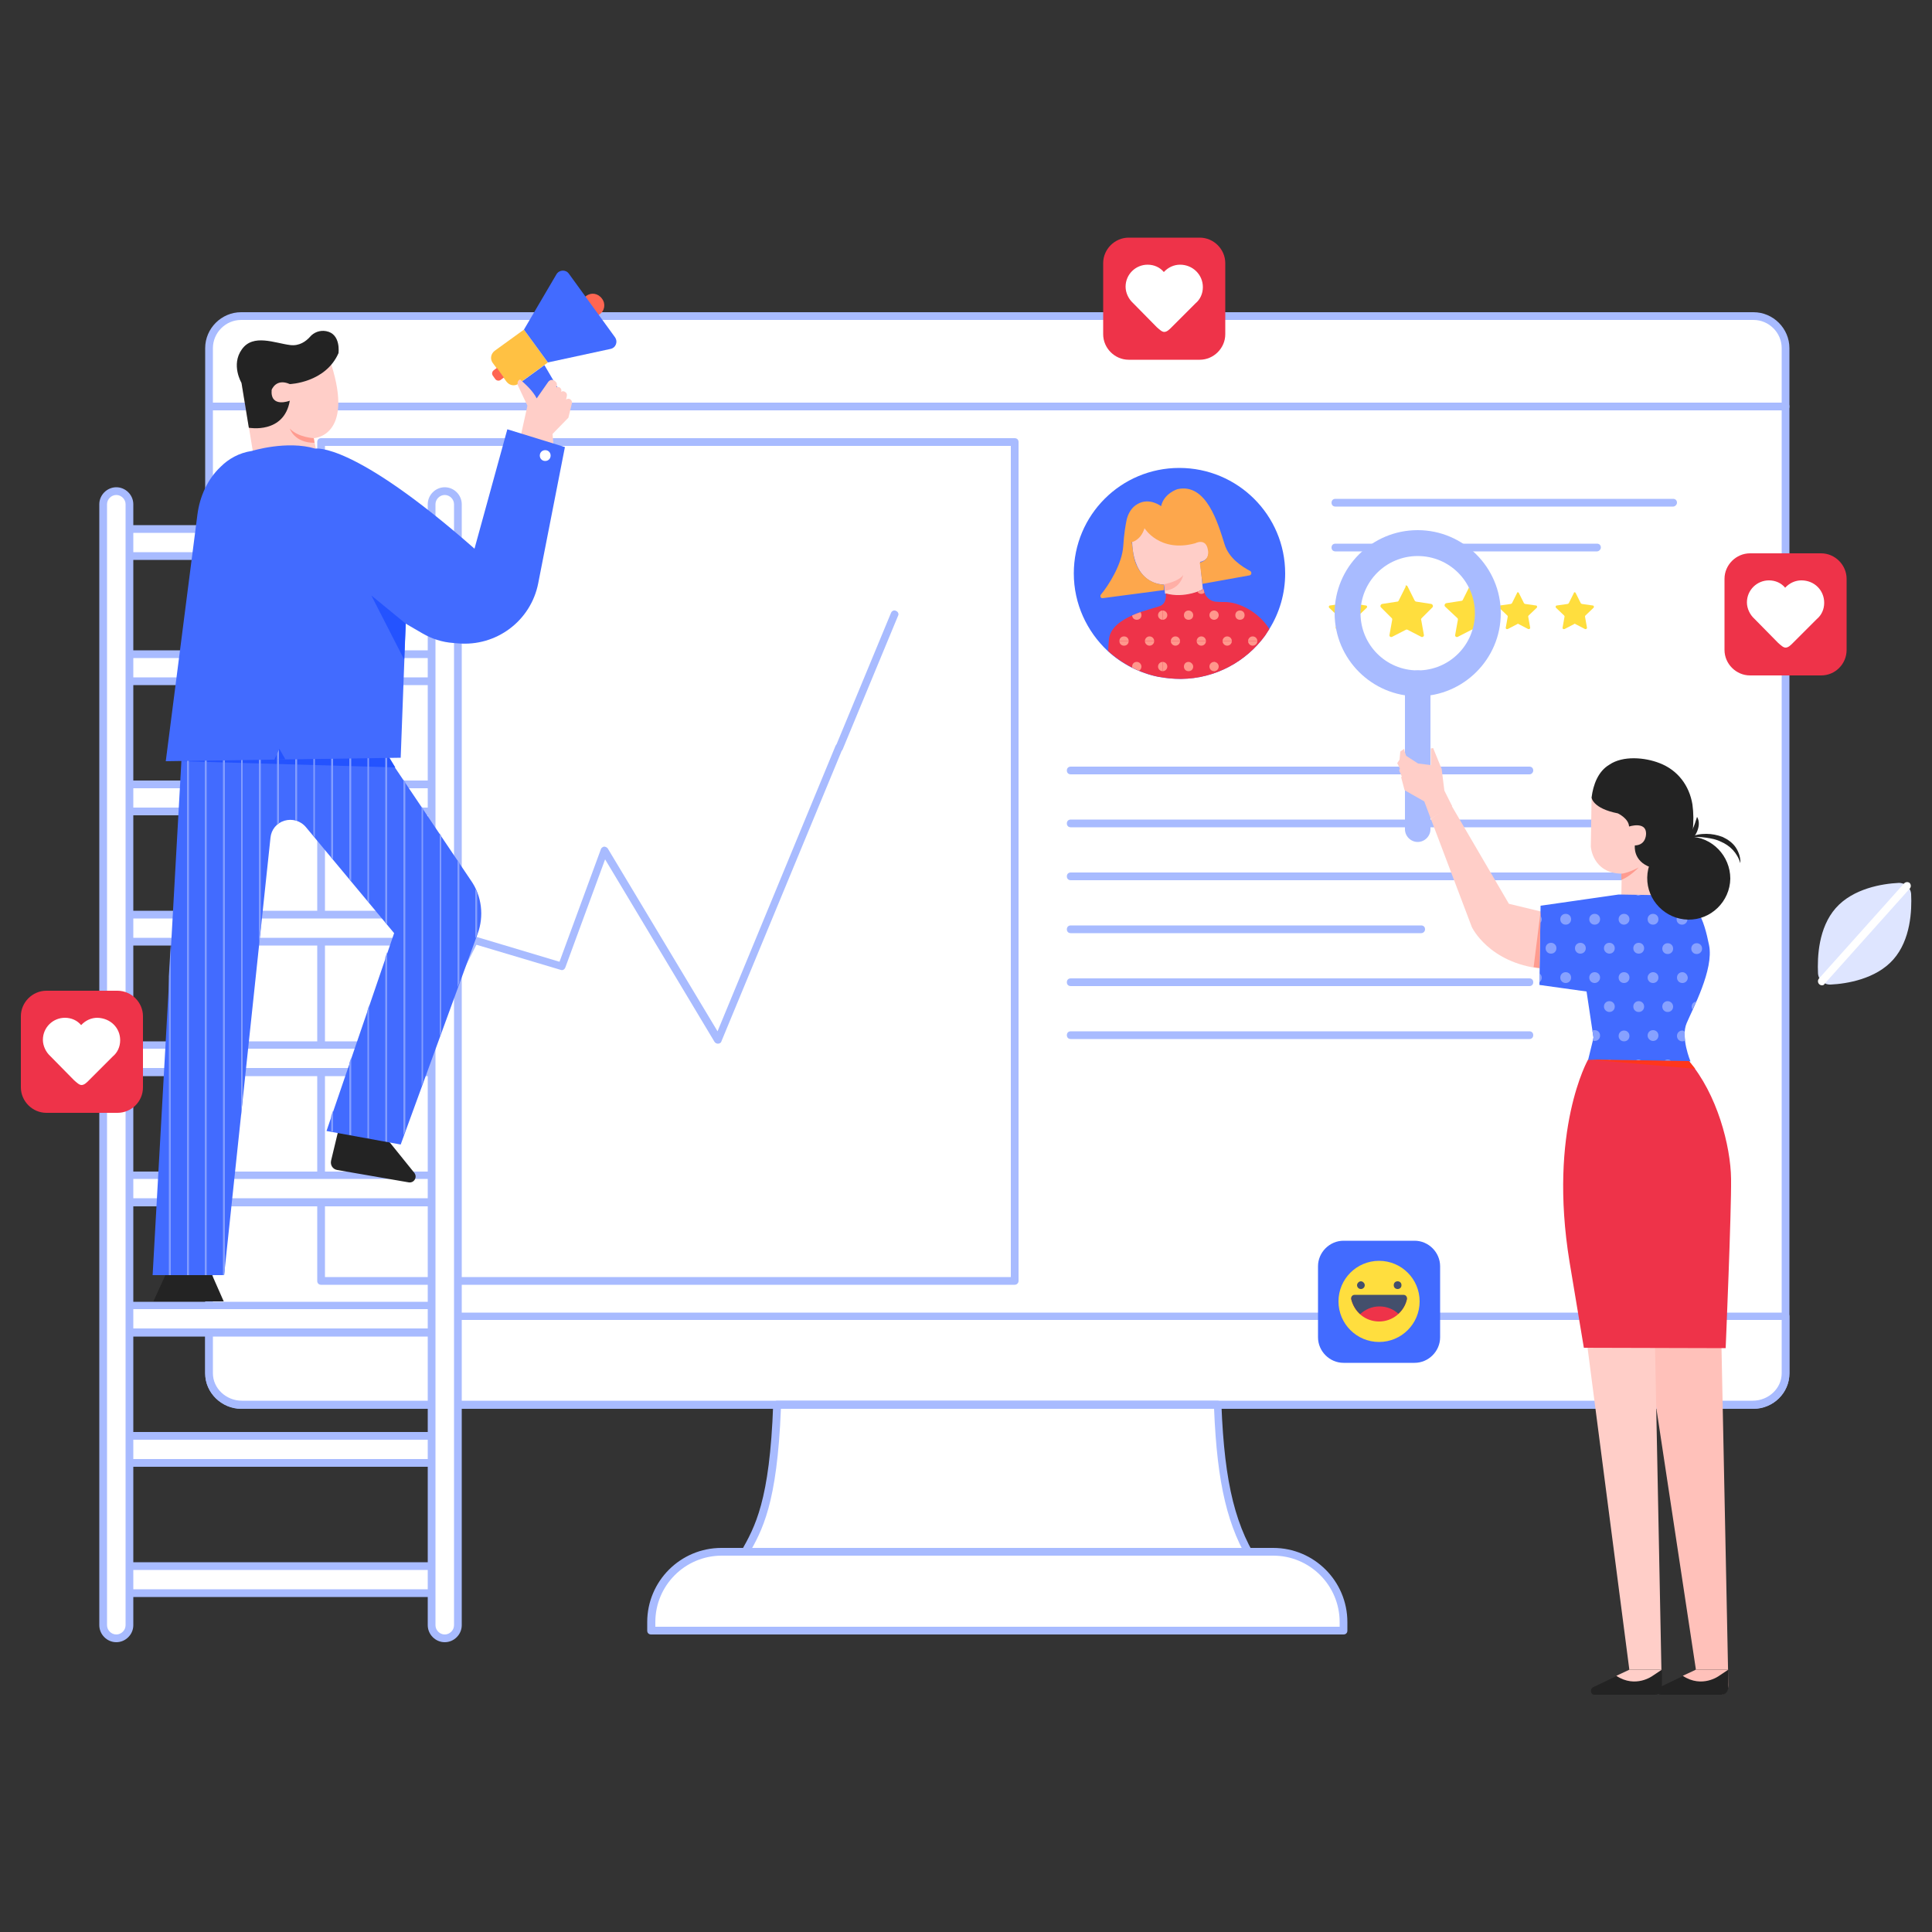 <?xml version="1.0" encoding="utf-8"?>
<!-- Generator: Adobe Illustrator 26.3.1, SVG Export Plug-In . SVG Version: 6.00 Build 0)  -->
<svg version="1.1" id="Layer_1" xmlns="http://www.w3.org/2000/svg" xmlns:xlink="http://www.w3.org/1999/xlink" x="0px" y="0px"
	 viewBox="0 0 500 500" style="enable-background:new 0 0 500 500;" xml:space="preserve">
<rect x="0" y="0" width="500" height="500" fill="#333333" stroke="none"/>
<style type="text/css">
	.st0{fill:#DEE5FF;}
	.st1{fill:#FFFFFF;}
	.st2{fill:#A8BBFF;}
	.st3{fill:#232323;}
	.st4{fill:#426BFF;}
	.st5{fill:#2453FF;}
	.st6{fill:#829DFF;}
	.st7{fill:#FF6652;}
	.st8{fill:#FFC143;}
	.st9{fill:#FFCEC8;}
	.st10{fill:#FF9B8F;}
	.st11{fill:#EE3349;}
	.st12{clip-path:url(#SVGID_00000018933955543769626420000006495306680578737314_);}
	.st13{clip-path:url(#SVGID_00000083802127204160093970000010175657773012040888_);}
	.st14{fill:#FF978C;}
	.st15{clip-path:url(#SVGID_00000067201091388922710490000015303424171254357892_);}
	.st16{clip-path:url(#SVGID_00000175316834836647355620000002705869941006724504_);}
	.st17{clip-path:url(#SVGID_00000052801323280737437340000011728790496226138020_);}
	.st18{clip-path:url(#SVGID_00000132067304814471723730000000151853161530044805_);}
	.st19{clip-path:url(#SVGID_00000048476215243979643430000017000485923881217455_);}
	.st20{clip-path:url(#SVGID_00000015329936900434122080000008038495552078504580_);}
	.st21{clip-path:url(#SVGID_00000110440370936949630010000015375670481077712538_);}
	.st22{clip-path:url(#SVGID_00000137836365534768078900000005447911298680964030_);}
	.st23{clip-path:url(#SVGID_00000137819916709852841370000013154048408289179018_);}
	.st24{clip-path:url(#SVGID_00000005240259364050798160000013798807787561282978_);}
	.st25{clip-path:url(#SVGID_00000158708081465531763200000010155564699694789767_);}
	.st26{clip-path:url(#SVGID_00000173156310866788887710000016048147581093419689_);}
	.st27{clip-path:url(#SVGID_00000142139999866388030160000005641974174287233442_);}
	.st28{clip-path:url(#SVGID_00000058576468057669821950000016997072295936065960_);}
	.st29{fill:#FDA74C;}
	.st30{fill:#FFAFA6;}
	.st31{fill:#FFDE3E;}
	.st32{fill:#FFC1BA;}
	.st33{fill:#87A1FF;}
	.st34{fill:#FF361C;}
	.st35{fill:#434F6C;}
</style>
<g>
	<g>
		<g>
			<g>
				<path class="st0" d="M475.1,235c4.5-5.1,12.1-6.3,16.2-6.5c1.7-0.1,3.2,1.2,3.3,2.9c0.2,4.2-0.1,11.8-4.6,16.9
					c-4.5,5.1-12.1,6.3-16.2,6.5c-1.7,0.1-3.2-1.2-3.3-2.9C470.3,247.7,470.6,240.1,475.1,235z"/>
			</g>
		</g>
		<g>
			<g>
				<path class="st1" d="M471.5,255c-0.2,0-0.5-0.1-0.7-0.3c-0.4-0.4-0.4-1-0.1-1.4l22.1-24.7c0.4-0.4,1-0.4,1.4-0.1
					c0.4,0.4,0.4,1,0.1,1.4l-22.1,24.7C472.1,254.9,471.8,255,471.5,255z"/>
			</g>
		</g>
	</g>
	<g>
		<g>
			<g>
				<path class="st1" d="M453.8,363.6H62.4c-4.6,0-8.3-3.7-8.3-8.3V90.1c0-4.6,3.7-8.3,8.3-8.3h391.4c4.6,0,8.3,3.7,8.3,8.3v265.2
					C462.1,359.9,458.4,363.6,453.8,363.6z"/>
			</g>
			<g>
				<path class="st2" d="M453.8,364.6H62.4c-5.1,0-9.3-4.2-9.3-9.3V90.1c0-5.1,4.2-9.3,9.3-9.3h391.4c5.1,0,9.3,4.2,9.3,9.3v265.2
					C463.1,360.4,459,364.6,453.8,364.6z M62.4,82.8c-4,0-7.3,3.3-7.3,7.3v265.2c0,4,3.3,7.3,7.3,7.3h391.4c4,0,7.3-3.3,7.3-7.3
					V90.1c0-4-3.3-7.3-7.3-7.3H62.4z"/>
			</g>
		</g>
		<g>
			<g>
				<path class="st1" d="M54.1,340.6v14.8c0,4.5,3.8,8.1,8.5,8.1h391c4.7,0,8.5-3.6,8.5-8.1v-14.8H54.1z"/>
			</g>
			<g>
				<path class="st2" d="M453.6,364.6h-391c-5.2,0-9.5-4.1-9.5-9.1v-14.8c0-0.6,0.4-1,1-1h408c0.6,0,1,0.4,1,1v14.8
					C463.1,360.5,458.9,364.6,453.6,364.6z M55.1,341.6v13.8c0,3.9,3.4,7.1,7.5,7.1h391c4.1,0,7.5-3.2,7.5-7.1v-13.8H55.1z"/>
			</g>
		</g>
		<g>
			<g>
				<path class="st1" d="M325.8,406.1H190.5c4.3-8.8,9.5-12.3,10.6-42.5h114C316,384.8,318.9,396.1,325.8,406.1z"/>
			</g>
			<g>
				<path class="st2" d="M325.8,407.1H190.5c-0.3,0-0.7-0.2-0.9-0.5c-0.2-0.3-0.2-0.7,0-1c0.7-1.5,1.5-2.8,2.2-4.1
					c3.6-6.4,7.4-13,8.3-38c0-0.5,0.5-1,1-1h114c0.5,0,1,0.4,1,1c0.8,20.7,3.7,32.1,10.5,42c0.2,0.3,0.2,0.7,0.1,1
					C326.5,406.9,326.2,407.1,325.8,407.1z M192.1,405.1h131.8c-6.2-9.7-8.9-21-9.7-40.5H202.1c-1,24.7-4.8,31.4-8.5,37.9
					C193.1,403.3,192.6,404.2,192.1,405.1z"/>
			</g>
		</g>
		<g>
			<g>
				<path class="st1" d="M347.7,422H168.5v-2.2c0-10.1,8.2-18.2,18.2-18.2h142.8c10.1,0,18.2,8.2,18.2,18.2V422z"/>
			</g>
			<g>
				<path class="st2" d="M347.7,423H168.5c-0.6,0-1-0.4-1-1v-2.2c0-10.6,8.6-19.2,19.2-19.2h142.8c10.6,0,19.2,8.6,19.2,19.2v2.2
					C348.7,422.6,348.3,423,347.7,423z M169.5,421h177.2v-1.2c0-9.5-7.7-17.2-17.2-17.2H186.8c-9.5,0-17.2,7.7-17.2,17.2V421z"/>
			</g>
		</g>
	</g>
	<g>
		<g>
			<path class="st2" d="M462.1,106.2h-407c-0.6,0-1-0.4-1-1s0.4-1,1-1h407c0.6,0,1,0.4,1,1S462.7,106.2,462.1,106.2z"/>
		</g>
	</g>
	<g>
		<g>
			<g>
				<path class="st2" d="M262.6,332.5H83.1c-0.6,0-1-0.4-1-1V114.4c0-0.6,0.4-1,1-1h179.5c0.6,0,1,0.4,1,1v217.1
					C263.6,332,263.2,332.5,262.6,332.5z M84.1,330.5h177.5V115.4H84.1V330.5z"/>
			</g>
		</g>
		<g>
			<g>
				<g>
					<path class="st2" d="M395.8,200.4H277.1c-0.6,0-1-0.4-1-1c0-0.6,0.4-1,1-1h118.7c0.6,0,1,0.4,1,1
						C396.8,199.9,396.4,200.4,395.8,200.4z"/>
				</g>
			</g>
			<g>
				<g>
					<path class="st2" d="M432.6,214.1H277.1c-0.6,0-1-0.4-1-1s0.4-1,1-1h155.5c0.6,0,1,0.4,1,1S433.1,214.1,432.6,214.1z"/>
				</g>
			</g>
			<g>
				<g>
					<path class="st2" d="M432.6,227.8H277.1c-0.6,0-1-0.4-1-1s0.4-1,1-1h155.5c0.6,0,1,0.4,1,1S433.1,227.8,432.6,227.8z"/>
				</g>
			</g>
			<g>
				<g>
					<path class="st2" d="M367.8,241.5h-90.7c-0.6,0-1-0.4-1-1c0-0.6,0.4-1,1-1h90.7c0.6,0,1,0.4,1,1
						C368.8,241.1,368.3,241.5,367.8,241.5z"/>
				</g>
			</g>
			<g>
				<g>
					<path class="st2" d="M395.8,255.2H277.1c-0.6,0-1-0.4-1-1s0.4-1,1-1h118.7c0.6,0,1,0.4,1,1S396.4,255.2,395.8,255.2z"/>
				</g>
			</g>
			<g>
				<g>
					<path class="st2" d="M395.8,268.9H277.1c-0.6,0-1-0.4-1-1s0.4-1,1-1h118.7c0.6,0,1,0.4,1,1S396.4,268.9,395.8,268.9z"/>
				</g>
			</g>
		</g>
		<g>
			<g>
				<path class="st2" d="M217.2,194.5c-0.1,0-0.3,0-0.4-0.1c-0.5-0.2-0.8-0.8-0.5-1.3l14.3-34.5c0.2-0.5,0.8-0.8,1.3-0.5
					c0.5,0.2,0.8,0.8,0.5,1.3l-14.3,34.5C218,194.2,217.6,194.5,217.2,194.5z"/>
			</g>
		</g>
		<g>
			<g>
				<path class="st2" d="M100.2,289c-0.2,0-0.3,0-0.5-0.1c-0.5-0.3-0.7-0.9-0.4-1.3l22.6-44.7c0.2-0.4,0.7-0.6,1.2-0.5l21.7,6.5
					l10.7-29.1c0.1-0.4,0.5-0.6,0.8-0.7c0.4,0,0.8,0.2,1,0.5l28.4,47.3l30.5-73.8c0.2-0.5,0.8-0.8,1.3-0.5c0.5,0.2,0.8,0.8,0.5,1.3
					l-31.3,75.6c-0.1,0.4-0.5,0.6-0.9,0.6c-0.4,0-0.7-0.2-0.9-0.5l-28.3-47.2l-10.3,28c-0.2,0.5-0.7,0.8-1.2,0.6l-21.8-6.5
					l-22.3,43.9C100.9,288.8,100.6,289,100.2,289z"/>
			</g>
		</g>
	</g>
	<g>
		<g>
			<g>
				<path class="st1" d="M114.9,243.7H31c-1.8,0-3.3-1.5-3.3-3.3V240c0-1.8,1.5-3.3,3.3-3.3h83.9c1.8,0,3.3,1.5,3.3,3.3v0.4
					C118.3,242.2,116.8,243.7,114.9,243.7z"/>
			</g>
			<g>
				<path class="st2" d="M114.9,244.7H31c-2.4,0-4.3-1.9-4.3-4.3V240c0-2.4,1.9-4.3,4.3-4.3h83.9c2.4,0,4.3,1.9,4.3,4.3v0.4
					C119.3,242.8,117.3,244.7,114.9,244.7z M31,237.7c-1.3,0-2.3,1-2.3,2.3v0.4c0,1.3,1,2.3,2.3,2.3h83.9c1.3,0,2.3-1,2.3-2.3V240
					c0-1.3-1-2.3-2.3-2.3H31z"/>
			</g>
		</g>
		<g>
			<g>
				<path class="st1" d="M114.9,277.5H31c-1.8,0-3.3-1.5-3.3-3.3v-0.4c0-1.8,1.5-3.3,3.3-3.3h83.9c1.8,0,3.3,1.5,3.3,3.3v0.4
					C118.3,276,116.8,277.5,114.9,277.5z"/>
			</g>
			<g>
				<path class="st2" d="M114.9,278.5H31c-2.4,0-4.3-1.9-4.3-4.3v-0.4c0-2.4,1.9-4.3,4.3-4.3h83.9c2.4,0,4.3,1.9,4.3,4.3v0.4
					C119.3,276.5,117.3,278.5,114.9,278.5z M31,271.4c-1.3,0-2.3,1-2.3,2.3v0.4c0,1.3,1,2.3,2.3,2.3h83.9c1.3,0,2.3-1,2.3-2.3v-0.4
					c0-1.3-1-2.3-2.3-2.3H31z"/>
			</g>
		</g>
		<g>
			<g>
				<path class="st1" d="M114.9,176.3H31c-1.8,0-3.3-1.5-3.3-3.3v-0.4c0-1.8,1.5-3.3,3.3-3.3h83.9c1.8,0,3.3,1.5,3.3,3.3v0.4
					C118.3,174.8,116.8,176.3,114.9,176.3z"/>
			</g>
			<g>
				<path class="st2" d="M114.9,177.3H31c-2.4,0-4.3-1.9-4.3-4.3v-0.4c0-2.4,1.9-4.3,4.3-4.3h83.9c2.4,0,4.3,1.9,4.3,4.3v0.4
					C119.3,175.4,117.3,177.3,114.9,177.3z M31,170.3c-1.3,0-2.3,1-2.3,2.3v0.4c0,1.3,1,2.3,2.3,2.3h83.9c1.3,0,2.3-1,2.3-2.3v-0.4
					c0-1.3-1-2.3-2.3-2.3H31z"/>
			</g>
		</g>
		<g>
			<g>
				<path class="st1" d="M114.9,210H31c-1.8,0-3.3-1.5-3.3-3.3v-0.4c0-1.8,1.5-3.3,3.3-3.3h83.9c1.8,0,3.3,1.5,3.3,3.3v0.4
					C118.3,208.5,116.8,210,114.9,210z"/>
			</g>
			<g>
				<path class="st2" d="M114.9,211H31c-2.4,0-4.3-1.9-4.3-4.3v-0.4c0-2.4,1.9-4.3,4.3-4.3h83.9c2.4,0,4.3,1.9,4.3,4.3v0.4
					C119.3,209.1,117.3,211,114.9,211z M31,204c-1.3,0-2.3,1-2.3,2.3v0.4c0,1.3,1,2.3,2.3,2.3h83.9c1.3,0,2.3-1,2.3-2.3v-0.4
					c0-1.3-1-2.3-2.3-2.3H31z"/>
			</g>
		</g>
		<g>
			<g>
				<path class="st1" d="M114.9,143.9H31c-1.8,0-3.3-1.5-3.3-3.3v-0.4c0-1.8,1.5-3.3,3.3-3.3h83.9c1.8,0,3.3,1.5,3.3,3.3v0.4
					C118.3,142.4,116.8,143.9,114.9,143.9z"/>
			</g>
			<g>
				<path class="st2" d="M114.9,144.9H31c-2.4,0-4.3-1.9-4.3-4.3v-0.4c0-2.4,1.9-4.3,4.3-4.3h83.9c2.4,0,4.3,1.9,4.3,4.3v0.4
					C119.3,143,117.3,144.9,114.9,144.9z M31,137.9c-1.3,0-2.3,1-2.3,2.3v0.4c0,1.3,1,2.3,2.3,2.3h83.9c1.3,0,2.3-1,2.3-2.3v-0.4
					c0-1.3-1-2.3-2.3-2.3H31z"/>
			</g>
		</g>
		<g>
			<g>
				<path class="st1" d="M114.9,311.2H31c-1.8,0-3.3-1.5-3.3-3.3v-0.4c0-1.8,1.5-3.3,3.3-3.3h83.9c1.8,0,3.3,1.5,3.3,3.3v0.4
					C118.3,309.7,116.8,311.2,114.9,311.2z"/>
			</g>
			<g>
				<path class="st2" d="M114.9,312.2H31c-2.4,0-4.3-1.9-4.3-4.3v-0.4c0-2.4,1.9-4.3,4.3-4.3h83.9c2.4,0,4.3,1.9,4.3,4.3v0.4
					C119.3,310.2,117.3,312.2,114.9,312.2z M31,305.1c-1.3,0-2.3,1-2.3,2.3v0.4c0,1.3,1,2.3,2.3,2.3h83.9c1.3,0,2.3-1,2.3-2.3v-0.4
					c0-1.3-1-2.3-2.3-2.3H31z"/>
			</g>
		</g>
		<g>
			<g>
				<path class="st1" d="M114.9,344.9H31c-1.8,0-3.3-1.5-3.3-3.3v-0.4c0-1.8,1.5-3.3,3.3-3.3h83.9c1.8,0,3.3,1.5,3.3,3.3v0.4
					C118.3,343.4,116.8,344.9,114.9,344.9z"/>
			</g>
			<g>
				<path class="st2" d="M114.9,345.9H31c-2.4,0-4.3-1.9-4.3-4.3v-0.4c0-2.4,1.9-4.3,4.3-4.3h83.9c2.4,0,4.3,1.9,4.3,4.3v0.4
					C119.3,343.9,117.3,345.9,114.9,345.9z M31,338.8c-1.3,0-2.3,1-2.3,2.3v0.4c0,1.3,1,2.3,2.3,2.3h83.9c1.3,0,2.3-1,2.3-2.3v-0.4
					c0-1.3-1-2.3-2.3-2.3H31z"/>
			</g>
		</g>
		<g>
			<g>
				<path class="st1" d="M114.9,378.6H31c-1.8,0-3.3-1.5-3.3-3.3v-0.4c0-1.8,1.5-3.3,3.3-3.3h83.9c1.8,0,3.3,1.5,3.3,3.3v0.4
					C118.3,377.1,116.8,378.6,114.9,378.6z"/>
			</g>
			<g>
				<path class="st2" d="M114.9,379.6H31c-2.4,0-4.3-1.9-4.3-4.3v-0.4c0-2.4,1.9-4.3,4.3-4.3h83.9c2.4,0,4.3,1.9,4.3,4.3v0.4
					C119.3,377.7,117.3,379.6,114.9,379.6z M31,372.6c-1.3,0-2.3,1-2.3,2.3v0.4c0,1.3,1,2.3,2.3,2.3h83.9c1.3,0,2.3-1,2.3-2.3v-0.4
					c0-1.3-1-2.3-2.3-2.3H31z"/>
			</g>
		</g>
		<g>
			<g>
				<path class="st1" d="M114.9,412.3H31c-1.8,0-3.3-1.5-3.3-3.3v-0.4c0-1.8,1.5-3.3,3.3-3.3h83.9c1.8,0,3.3,1.5,3.3,3.3v0.4
					C118.3,410.8,116.8,412.3,114.9,412.3z"/>
			</g>
			<g>
				<path class="st2" d="M114.9,413.3H31c-2.4,0-4.3-1.9-4.3-4.3v-0.4c0-2.4,1.9-4.3,4.3-4.3h83.9c2.4,0,4.3,1.9,4.3,4.3v0.4
					C119.3,411.4,117.3,413.3,114.9,413.3z M31,406.3c-1.3,0-2.3,1-2.3,2.3v0.4c0,1.3,1,2.3,2.3,2.3h83.9c1.3,0,2.3-1,2.3-2.3v-0.4
					c0-1.3-1-2.3-2.3-2.3H31z"/>
			</g>
		</g>
		<g>
			<g>
				<path class="st1" d="M30.1,424L30.1,424c-1.9,0-3.4-1.5-3.4-3.4V130.5c0-1.9,1.5-3.4,3.4-3.4l0,0c1.9,0,3.4,1.5,3.4,3.4v290.1
					C33.5,422.5,32,424,30.1,424z"/>
			</g>
			<g>
				<path class="st2" d="M30.1,425c-2.4,0-4.4-2-4.4-4.4V130.5c0-2.4,2-4.4,4.4-4.4c2.4,0,4.4,2,4.4,4.4v290.1
					C34.5,423,32.5,425,30.1,425z M30.1,128.1c-1.3,0-2.4,1.1-2.4,2.4v290.1c0,1.3,1.1,2.4,2.4,2.4c1.3,0,2.4-1.1,2.4-2.4V130.5
					C32.5,129.2,31.4,128.1,30.1,128.1z"/>
			</g>
		</g>
		<g>
			<g>
				<path class="st1" d="M115.1,424L115.1,424c-1.9,0-3.4-1.5-3.4-3.4V130.5c0-1.9,1.5-3.4,3.4-3.4l0,0c1.9,0,3.4,1.5,3.4,3.4v290.1
					C118.5,422.5,117,424,115.1,424z"/>
			</g>
			<g>
				<path class="st2" d="M115.1,425c-2.4,0-4.4-2-4.4-4.4V130.5c0-2.4,2-4.4,4.4-4.4c2.4,0,4.4,2,4.4,4.4v290.1
					C119.5,423,117.5,425,115.1,425z M115.1,128.1c-1.3,0-2.4,1.1-2.4,2.4v290.1c0,1.3,1.1,2.4,2.4,2.4s2.4-1.1,2.4-2.4V130.5
					C117.5,129.2,116.4,128.1,115.1,128.1z"/>
			</g>
		</g>
	</g>
	<g>
		<g>
			<g>
				<g>
					<g>
						<path class="st3" d="M87.6,292.4l-1.9,7.9c-0.3,1.2,0.4,2.3,1.6,2.5l18.5,3.2c1.4,0.2,2.3-1.4,1.4-2.5l-7.1-8.8L87.6,292.4z"
							/>
					</g>
				</g>
				<g>
					<g>
						<path class="st4" d="M47.2,192.4L39.5,330H58L70,216.8c0.2-2.1,1.6-3.8,3.6-4.4l0,0c2-0.6,4.2,0,5.6,1.7l22.8,27.4l-17.5,51.2
							l19.2,3.5l19.9-54.5c1.7-4.6,1.1-9.8-1.7-13.8l-22.2-33L47.2,192.4z"/>
					</g>
				</g>
				<g>
					<g>
						<polygon class="st5" points="46.9,197 97.1,190 102.3,198.6 						"/>
					</g>
				</g>
				<g>
					<path class="st6" d="M123.1,242.7l0.4-1.1c0-0.1,0-0.1,0-0.2v-10.2c-0.1-0.4-0.3-0.8-0.5-1.1V242.7z"/>
					<polygon class="st6" points="114.2,216.4 113.8,215.7 113.8,268.3 114.2,267 					"/>
					<polygon class="st6" points="104.4,293.9 104.9,292.6 104.9,202.5 104.4,201.8 					"/>
					<polygon class="st6" points="95.5,192.8 95.1,192.8 95.1,233.1 95.5,233.7 					"/>
					<polygon class="st6" points="95.5,260.1 95.1,261.5 95.1,294.5 95.5,294.6 					"/>
					<polygon class="st6" points="86.2,292.9 86.2,287.4 85.7,288.8 85.7,292.8 					"/>
					<polygon class="st6" points="86.2,193 85.7,193 85.7,221.8 86.2,222.4 					"/>
					<path class="st6" d="M76.4,212.3c0.2,0,0.3,0.1,0.5,0.1v-19.2l-0.5,0V212.3z"/>
					<polygon class="st6" points="67.5,193.3 67,193.3 67,244.3 67.5,239.9 					"/>
					<polygon class="st6" points="58.2,328.4 58.2,193.5 57.7,193.5 57.7,330 58,330 					"/>
					<rect x="48.4" y="193.6" class="st6" width="0.5" height="136.4"/>
					<polygon class="st6" points="39.5,330 39.5,329.2 39.5,330 					"/>
					<polygon class="st6" points="118.9,223.3 118.4,222.6 118.4,255.5 118.9,254.2 					"/>
					<polygon class="st6" points="109.5,209.4 109.1,208.7 109.1,281.1 109.5,279.8 					"/>
					<polygon class="st6" points="99.7,238.7 100.2,239.3 100.2,195.6 99.7,194.9 					"/>
					<polygon class="st6" points="100.2,246.4 99.7,247.8 99.7,295.4 100.2,295.5 					"/>
					<polygon class="st6" points="90.4,227.5 90.9,228 90.9,192.9 90.4,192.9 					"/>
					<polygon class="st6" points="90.9,273.7 90.4,275.1 90.4,293.7 90.9,293.8 					"/>
					<polygon class="st6" points="81.1,216.2 81.5,216.8 81.5,193.1 81.1,193.1 					"/>
					<path class="st6" d="M71.7,213.4c0.2-0.1,0.3-0.3,0.5-0.4v-19.8l-0.5,0V213.4z"/>
					<polygon class="st6" points="62.8,193.4 62.4,193.4 62.4,288.6 62.8,284.2 					"/>
					<polygon class="st6" points="53.5,193.5 53,193.5 53,330 53.5,330 					"/>
					<polygon class="st6" points="44.2,244.2 43.7,252.7 43.7,330 44.2,330 					"/>
				</g>
				<g>
					<g>
						<g>
							<path class="st7" d="M155.8,77.3c1,1.3,0.7,3.2-0.7,4.1c-1.3,1-3.2,0.7-4.1-0.7c-1-1.3-0.7-3.2,0.7-4.1
								C153,75.6,154.8,75.9,155.8,77.3z"/>
						</g>
					</g>
					<g>
						<g>
							<path class="st8" d="M141.8,93.8l-7.6,5.5c-1,0.7-2.3,0.5-3.1-0.5l-3.6-4.9c-0.7-1-0.5-2.3,0.5-3.1l7.6-5.5L141.8,93.8z"/>
						</g>
					</g>
					<g>
						<g>
							<path class="st4" d="M145,106.7L145,106.7c-1.1,0.8-2.9,0.5-4.2-0.8l-6.8-6.4l6.9-5l4.4,7.5
								C146.4,103.8,146.2,105.8,145,106.7z"/>
						</g>
					</g>
					<g>
						<g>
							<path class="st4" d="M158,90.3l-16.2,3.5l-6.2-8.5l8.4-14.3c0.7-1.2,2.4-1.3,3.2-0.2l11.9,16.4C160,88.4,159.4,90,158,90.3z"
								/>
						</g>
					</g>
					<g>
						<g>
							<path class="st7" d="M129.6,98.3l0.8-0.6l-1.8-2.5l-0.8,0.6c-0.5,0.4-0.6,1-0.2,1.5l0.5,0.7
								C128.4,98.5,129.1,98.7,129.6,98.3z"/>
						</g>
					</g>
				</g>
				<g>
					<g>
						<polygon class="st3" points="57.9,336.8 39.7,336.8 42.8,330 54.9,330 						"/>
					</g>
				</g>
				<g>
					<g>
						<path class="st9" d="M134.5,114l2-9l-2.4-5.1c-0.3-0.7-0.2-1.4,0.5-1.7c1.7,1.5,3.3,3,4.3,4.9l3-4.3c0.3-0.4,0.8-0.6,1.3-0.4
							c0.1,0,0.3,0.1,0.4,0.2c0.1,0.1,0.2,0.2,0.3,0.3c0.3,0.3,0.3,0.9,0.1,1.3c0,0,0,0,0,0c0.1,0,0.4-0.1,0.7,0
							c0.5,0.2,0.6,0.7,0.6,0.8c0,0.1-0.1,0.3-0.1,0.4c0.3-0.2,0.7-0.2,1,0c0.4,0.2,0.6,0.6,0.5,1.1c-0.1,0.3-0.1,0.6-0.2,0.9
							c0.3-0.2,0.7-0.3,1-0.1c0.4,0.2,0.6,0.6,0.5,1.1c-0.3,1.2-0.6,2.5-0.9,3.7l-4.1,4.2l0.4,4.8L134.5,114z"/>
					</g>
				</g>
				<g>
					<g>
						<path class="st9" d="M82,117.4l-0.8-4c0,0,10.5-0.4,4.5-19.2L62.5,99l3.1,18.8C65.6,117.9,72.4,115.3,82,117.4z"/>
					</g>
				</g>
				<g>
					<g>
						<path class="st3" d="M64.4,110.7c0,0,9.1,1.7,10.6-7c0,0-5.1,2-4.7-2.8c0,0,1.1-3.1,4.7-1.5c0,0,9.2-0.3,12.6-8
							c0,0,0.7-5-3.2-5.7c-1.6-0.3-3.2,0.3-4.2,1.5c-1,1.1-2.7,2.4-5.1,2.1c-4-0.5-9.6-3-12.5,1.1c-2.9,4-0.1,8.7-0.1,8.7
							L64.4,110.7z"/>
					</g>
				</g>
				<g>
					<g>
						<path class="st1" d="M144.6,123.6c-0.1,0-0.1,0-0.2,0l-15.2-5.2c-0.3-0.1-0.4-0.4-0.3-0.6c0.1-0.3,0.4-0.4,0.6-0.3l15.2,5.2
							c0.3,0.1,0.4,0.4,0.3,0.6C145,123.5,144.8,123.6,144.6,123.6z"/>
					</g>
				</g>
				<g>
					<g>
						<g>
							<path class="st4" d="M131.3,111.1l-8.5,30.9c-31.6-27.8-41.2-25.9-41.2-25.9c-7.4-2.2-16.4,0.6-16.4,0.6
								c-3.4,0.5-6.1,2.1-8.1,4.1c-3.4,3.2-5.4,7.7-6,12.3l-8.2,63.9l60.8-0.9l1.3-34.7l4.3,2.5c2.4,1.4,5.1,2.3,8,2.5l1.2,0.1
								c9.9,0.9,18.9-5.8,20.8-15.6l6.9-35.2L131.3,111.1z M71,196.6l1.3-2.8l1.6,2.8L71,196.6z"/>
						</g>
					</g>
				</g>
				<g>
					<g>
						<path class="st1" d="M142.5,117.9c0,0.8-0.6,1.4-1.4,1.4c-0.8,0-1.4-0.6-1.4-1.4c0-0.8,0.6-1.4,1.4-1.4
							C141.9,116.5,142.5,117.1,142.5,117.9z"/>
					</g>
				</g>
				<g>
					<g>
						<path class="st10" d="M81.2,113.4c0,0-4.1-0.2-6.2-2.5c0,0,1.1,3.7,6.4,3.7L81.2,113.4z"/>
					</g>
				</g>
				<g>
					<g>
						<polygon class="st5" points="105,161.4 96.1,154.1 104.6,170.7 						"/>
					</g>
				</g>
			</g>
		</g>
	</g>
	<g>
		<g>
			<g>
				<path class="st11" d="M471.3,174.8l-18.4,0c-3.6,0-6.6-3-6.6-6.6l0-18.4c0-3.6,3-6.6,6.6-6.6l18.4,0c3.6,0,6.6,3,6.6,6.6l0,18.4
					C477.9,171.8,475,174.8,471.3,174.8z"/>
			</g>
		</g>
		<g>
			<g>
				<path class="st1" d="M472.1,156c0,1.7-0.7,3.2-1.9,4.2l0,0l-6.2,6.2c-0.6,0.6-1.2,1.2-1.9,1.2c-0.6,0-1.2-0.6-1.9-1.2l-6.2-6.3
					l0,0c-1.1-1-1.9-2.6-1.9-4.2c0-3.2,2.6-5.7,5.7-5.7c1.7,0,3.2,0.7,4.2,1.9c1.1-1.2,2.6-1.9,4.2-1.9
					C469.6,150.2,472.1,152.8,472.1,156z"/>
			</g>
		</g>
	</g>
	<g>
		<g>
			<g>
				<path class="st11" d="M30.4,288l-18.4,0c-3.6,0-6.6-3-6.6-6.6l0-18.4c0-3.6,3-6.6,6.6-6.6l18.4,0c3.6,0,6.6,3,6.6,6.6l0,18.4
					C37,285.1,34,288,30.4,288z"/>
			</g>
		</g>
		<g>
			<g>
				<path class="st1" d="M31.1,269.2c0,1.7-0.7,3.2-1.9,4.2l0,0l-6.2,6.2c-0.6,0.6-1.2,1.2-1.9,1.2c-0.6,0-1.2-0.6-1.9-1.2l-6.2-6.3
					l0,0c-1.1-1-1.9-2.6-1.9-4.2c0-3.2,2.6-5.7,5.7-5.7c1.7,0,3.2,0.7,4.2,1.9c1.1-1.2,2.6-1.9,4.2-1.9
					C28.6,263.5,31.1,266,31.1,269.2z"/>
			</g>
		</g>
	</g>
	<g>
		<g>
			<g>
				<path class="st11" d="M310.5,93.1l-18.4,0c-3.6,0-6.6-3-6.6-6.6l0-18.4c0-3.6,3-6.6,6.6-6.6l18.4,0c3.6,0,6.6,3,6.6,6.6l0,18.4
					C317.1,90.1,314.1,93.1,310.5,93.1z"/>
			</g>
		</g>
		<g>
			<g>
				<path class="st1" d="M311.3,74.3c0,1.7-0.7,3.2-1.9,4.2l0,0l-6.2,6.2c-0.6,0.6-1.2,1.2-1.9,1.2c-0.6,0-1.2-0.6-1.9-1.2l-6.2-6.3
					l0,0c-1.1-1-1.9-2.6-1.9-4.2c0-3.2,2.6-5.7,5.7-5.7c1.7,0,3.2,0.7,4.2,1.9c1.1-1.2,2.6-1.9,4.2-1.9
					C308.7,68.5,311.3,71.1,311.3,74.3z"/>
			</g>
		</g>
	</g>
	<g>
		<g>
			<g>
				<path class="st4" d="M332.6,148.4c0,5.3-1.5,10.2-4.1,14.4c-0.4,0.6-0.7,1.1-1.1,1.7c-4.9,6.7-12.8,11.1-21.7,11.2
					c-0.1,0-0.3,0-0.4,0c-1.8,0-3.6-0.2-5.3-0.5c0,0,0,0-0.1,0c-5-1-9.6-3.4-13.2-6.7c0,0-0.1-0.1-0.1-0.1c-5.3-5-8.7-12.1-8.7-20
					c0-15.1,12.2-27.3,27.3-27.3C320.3,121.1,332.6,133.3,332.6,148.4z"/>
			</g>
		</g>
		<g>
			<g>
				<g>
					<path class="st9" d="M293,139.7c0,0-0.5,11.2,8.3,11.6l0.2,2.3c0,0,4.6,1.8,9.8-1.1l-0.7-7.1c0,0,2.9-0.3,2.1-3.7
						c0,0-0.1-2.8-3.3-1.3l-0.9-5.9l-15.9,2.1L293,139.7z"/>
				</g>
			</g>
			<g>
				<g>
					<path class="st11" d="M328.5,162.8c-0.4,0.6-0.7,1.1-1.1,1.7c-4.9,6.7-12.8,11.1-21.7,11.2c-1.9,0-3.8-0.2-5.6-0.5
						c0,0,0,0-0.1,0c-5-1-9.6-3.4-13.2-6.7c0-0.9,0.1-2.3,0.2-3c0.5-6,11.5-7.9,13.3-8.7c1.8-0.8,1.4-3.2,1.4-3.2c0,0,0,0,0,0
						c0,0,0,0,0.1,0l0,0c4.7,1.3,9.2-0.9,9.7-1.1c0,0,0,0,0,0c0,0,0,0,0,0c0.2,1.6,1.3,2.9,2.9,3.2c0.8,0.1,1.5,0.1,2.3,0.1
						C320.9,155.7,326,158.7,328.5,162.8z"/>
				</g>
			</g>
			<g>
				<g>
					<defs>
						<path id="SVGID_1_" d="M328.5,162.8c-0.4,0.6-0.7,1.1-1.1,1.7c-4.9,6.7-12.8,11.1-21.7,11.2c-1.9,0-3.8-0.2-5.6-0.5
							c0,0,0,0-0.1,0c-5-1-9.6-3.4-13.2-6.7c0-0.9,0.1-2.3,0.2-3c0.5-6,11.5-7.9,13.3-8.7c1.8-0.8,1.4-3.2,1.4-3.2c0,0,0,0,0,0
							c0,0,0,0,0.1,0l0,0c4.7,1.3,9.2-0.9,9.7-1.1c0,0,0,0,0,0c0,0,0,0,0,0c0.2,1.6,1.3,2.9,2.9,3.2c0.8,0.1,1.5,0.1,2.3,0.1
							C320.9,155.7,326,158.7,328.5,162.8z"/>
					</defs>
					<clipPath id="SVGID_00000128454567558238461650000009371074978165957288_">
						<use xlink:href="#SVGID_1_"  style="overflow:visible;"/>
					</clipPath>
					<g style="clip-path:url(#SVGID_00000128454567558238461650000009371074978165957288_);">
						<g>
							<defs>
								<rect id="SVGID_00000081607264908838663740000008793903721328901793_" x="327.6" y="139.2" width="13.4" height="13.4"/>
							</defs>
							<clipPath id="SVGID_00000116940547589594531520000007109804455414748598_">
								<use xlink:href="#SVGID_00000081607264908838663740000008793903721328901793_"  style="overflow:visible;"/>
							</clipPath>
							<g style="clip-path:url(#SVGID_00000116940547589594531520000007109804455414748598_);">
								<circle class="st14" cx="337.6" cy="152.5" r="1.2"/>
							</g>
							<g style="clip-path:url(#SVGID_00000116940547589594531520000007109804455414748598_);">
								<circle class="st14" cx="330.9" cy="152.5" r="1.2"/>
							</g>
							<g style="clip-path:url(#SVGID_00000116940547589594531520000007109804455414748598_);">
								<circle class="st14" cx="340.9" cy="145.8" r="1.2"/>
							</g>
							<g style="clip-path:url(#SVGID_00000116940547589594531520000007109804455414748598_);">
								<path class="st14" d="M335.5,145.8c0,0.7-0.5,1.2-1.2,1.2s-1.2-0.5-1.2-1.2c0-0.7,0.5-1.2,1.2-1.2S335.5,145.2,335.5,145.8z
									"/>
							</g>
							<g style="clip-path:url(#SVGID_00000116940547589594531520000007109804455414748598_);">
								<circle class="st14" cx="327.6" cy="145.8" r="1.2"/>
							</g>
							<g style="clip-path:url(#SVGID_00000116940547589594531520000007109804455414748598_);">
								<circle class="st14" cx="337.6" cy="139.2" r="1.2"/>
							</g>
							<g style="clip-path:url(#SVGID_00000116940547589594531520000007109804455414748598_);">
								<circle class="st14" cx="330.9" cy="139.2" r="1.2"/>
							</g>
						</g>
					</g>
					<g style="clip-path:url(#SVGID_00000128454567558238461650000009371074978165957288_);">
						<g>
							<defs>
								<rect id="SVGID_00000011014645041816720820000003097102461540884383_" x="327.6" y="152.5" width="13.4" height="13.4"/>
							</defs>
							<clipPath id="SVGID_00000018215353743148570930000000398215932574012298_">
								<use xlink:href="#SVGID_00000011014645041816720820000003097102461540884383_"  style="overflow:visible;"/>
							</clipPath>
							<g style="clip-path:url(#SVGID_00000018215353743148570930000000398215932574012298_);">
								<circle class="st14" cx="337.6" cy="165.9" r="1.2"/>
							</g>
							<g style="clip-path:url(#SVGID_00000018215353743148570930000000398215932574012298_);">
								<circle class="st14" cx="330.9" cy="165.9" r="1.2"/>
							</g>
							<g style="clip-path:url(#SVGID_00000018215353743148570930000000398215932574012298_);">
								<circle class="st14" cx="340.9" cy="159.2" r="1.2"/>
							</g>
							<g style="clip-path:url(#SVGID_00000018215353743148570930000000398215932574012298_);">
								<path class="st14" d="M335.5,159.2c0,0.7-0.5,1.2-1.2,1.2s-1.2-0.5-1.2-1.2s0.5-1.2,1.2-1.2S335.5,158.5,335.5,159.2z"/>
							</g>
							<g style="clip-path:url(#SVGID_00000018215353743148570930000000398215932574012298_);">
								<circle class="st14" cx="327.6" cy="159.2" r="1.2"/>
							</g>
							<g style="clip-path:url(#SVGID_00000018215353743148570930000000398215932574012298_);">
								<circle class="st14" cx="337.6" cy="152.5" r="1.2"/>
							</g>
							<g style="clip-path:url(#SVGID_00000018215353743148570930000000398215932574012298_);">
								<circle class="st14" cx="330.9" cy="152.5" r="1.2"/>
							</g>
						</g>
					</g>
					<g style="clip-path:url(#SVGID_00000128454567558238461650000009371074978165957288_);">
						<g>
							<defs>
								<rect id="SVGID_00000142872389770100337140000004152575683207913890_" x="327.6" y="165.9" width="13.4" height="13.4"/>
							</defs>
							<clipPath id="SVGID_00000040570079153331066960000017669047347357629345_">
								<use xlink:href="#SVGID_00000142872389770100337140000004152575683207913890_"  style="overflow:visible;"/>
							</clipPath>
							<g style="clip-path:url(#SVGID_00000040570079153331066960000017669047347357629345_);">
								<circle class="st14" cx="337.6" cy="179.2" r="1.2"/>
							</g>
							<g style="clip-path:url(#SVGID_00000040570079153331066960000017669047347357629345_);">
								<circle class="st14" cx="330.9" cy="179.2" r="1.2"/>
							</g>
							<g style="clip-path:url(#SVGID_00000040570079153331066960000017669047347357629345_);">
								<circle class="st14" cx="340.9" cy="172.5" r="1.2"/>
							</g>
							<g style="clip-path:url(#SVGID_00000040570079153331066960000017669047347357629345_);">
								<path class="st14" d="M335.5,172.5c0,0.7-0.5,1.2-1.2,1.2s-1.2-0.5-1.2-1.2c0-0.7,0.5-1.2,1.2-1.2S335.5,171.9,335.5,172.5z
									"/>
							</g>
							<g style="clip-path:url(#SVGID_00000040570079153331066960000017669047347357629345_);">
								<circle class="st14" cx="327.6" cy="172.5" r="1.2"/>
							</g>
							<g style="clip-path:url(#SVGID_00000040570079153331066960000017669047347357629345_);">
								<circle class="st14" cx="337.6" cy="165.9" r="1.2"/>
							</g>
							<g style="clip-path:url(#SVGID_00000040570079153331066960000017669047347357629345_);">
								<circle class="st14" cx="330.9" cy="165.9" r="1.2"/>
							</g>
						</g>
					</g>
					<g style="clip-path:url(#SVGID_00000128454567558238461650000009371074978165957288_);">
						<g>
							<defs>
								<rect id="SVGID_00000069396097515955003510000001498928181696123065_" x="314.2" y="139.2" width="13.4" height="13.4"/>
							</defs>
							<clipPath id="SVGID_00000009583883756850765510000006029349093669002398_">
								<use xlink:href="#SVGID_00000069396097515955003510000001498928181696123065_"  style="overflow:visible;"/>
							</clipPath>
							<g style="clip-path:url(#SVGID_00000009583883756850765510000006029349093669002398_);">
								<circle class="st14" cx="324.2" cy="152.5" r="1.2"/>
							</g>
							<g style="clip-path:url(#SVGID_00000009583883756850765510000006029349093669002398_);">
								<circle class="st14" cx="317.6" cy="152.5" r="1.2"/>
							</g>
							<g style="clip-path:url(#SVGID_00000009583883756850765510000006029349093669002398_);">
								<circle class="st14" cx="327.6" cy="145.8" r="1.2"/>
							</g>
							<g style="clip-path:url(#SVGID_00000009583883756850765510000006029349093669002398_);">
								<path class="st14" d="M322.1,145.8c0,0.7-0.5,1.2-1.2,1.2c-0.7,0-1.2-0.5-1.2-1.2c0-0.7,0.5-1.2,1.2-1.2
									C321.6,144.6,322.1,145.2,322.1,145.8z"/>
							</g>
							<g style="clip-path:url(#SVGID_00000009583883756850765510000006029349093669002398_);">
								<circle class="st14" cx="314.2" cy="145.8" r="1.2"/>
							</g>
							<g style="clip-path:url(#SVGID_00000009583883756850765510000006029349093669002398_);">
								<circle class="st14" cx="324.2" cy="139.2" r="1.2"/>
							</g>
							<g style="clip-path:url(#SVGID_00000009583883756850765510000006029349093669002398_);">
								<circle class="st14" cx="317.6" cy="139.2" r="1.2"/>
							</g>
						</g>
					</g>
					<g style="clip-path:url(#SVGID_00000128454567558238461650000009371074978165957288_);">
						<g>
							<defs>
								<rect id="SVGID_00000143594318177227236000000006261187428460514455_" x="314.2" y="152.5" width="13.4" height="13.4"/>
							</defs>
							<clipPath id="SVGID_00000161627809188943033690000006614943539302105251_">
								<use xlink:href="#SVGID_00000143594318177227236000000006261187428460514455_"  style="overflow:visible;"/>
							</clipPath>
							<g style="clip-path:url(#SVGID_00000161627809188943033690000006614943539302105251_);">
								<circle class="st14" cx="324.2" cy="165.9" r="1.2"/>
							</g>
							<g style="clip-path:url(#SVGID_00000161627809188943033690000006614943539302105251_);">
								<circle class="st14" cx="317.6" cy="165.9" r="1.2"/>
							</g>
							<g style="clip-path:url(#SVGID_00000161627809188943033690000006614943539302105251_);">
								<circle class="st14" cx="327.6" cy="159.2" r="1.2"/>
							</g>
							<g style="clip-path:url(#SVGID_00000161627809188943033690000006614943539302105251_);">
								<path class="st14" d="M322.1,159.2c0,0.7-0.5,1.2-1.2,1.2c-0.7,0-1.2-0.5-1.2-1.2s0.5-1.2,1.2-1.2
									C321.6,158,322.1,158.5,322.1,159.2z"/>
							</g>
							<g style="clip-path:url(#SVGID_00000161627809188943033690000006614943539302105251_);">
								<circle class="st14" cx="314.2" cy="159.2" r="1.2"/>
							</g>
							<g style="clip-path:url(#SVGID_00000161627809188943033690000006614943539302105251_);">
								<circle class="st14" cx="324.2" cy="152.5" r="1.2"/>
							</g>
							<g style="clip-path:url(#SVGID_00000161627809188943033690000006614943539302105251_);">
								<circle class="st14" cx="317.6" cy="152.5" r="1.2"/>
							</g>
						</g>
					</g>
					<g style="clip-path:url(#SVGID_00000128454567558238461650000009371074978165957288_);">
						<g>
							<defs>
								<rect id="SVGID_00000160902190965690625020000002818419919290841745_" x="314.2" y="165.9" width="13.4" height="13.4"/>
							</defs>
							<clipPath id="SVGID_00000028297368935590912980000001231974582362232197_">
								<use xlink:href="#SVGID_00000160902190965690625020000002818419919290841745_"  style="overflow:visible;"/>
							</clipPath>
							<g style="clip-path:url(#SVGID_00000028297368935590912980000001231974582362232197_);">
								<circle class="st14" cx="324.2" cy="179.2" r="1.2"/>
							</g>
							<g style="clip-path:url(#SVGID_00000028297368935590912980000001231974582362232197_);">
								<circle class="st14" cx="317.6" cy="179.2" r="1.2"/>
							</g>
							<g style="clip-path:url(#SVGID_00000028297368935590912980000001231974582362232197_);">
								<circle class="st14" cx="327.6" cy="172.5" r="1.2"/>
							</g>
							<g style="clip-path:url(#SVGID_00000028297368935590912980000001231974582362232197_);">
								<path class="st14" d="M322.1,172.5c0,0.7-0.5,1.2-1.2,1.2c-0.7,0-1.2-0.5-1.2-1.2c0-0.7,0.5-1.2,1.2-1.2
									C321.6,171.3,322.1,171.9,322.1,172.5z"/>
							</g>
							<g style="clip-path:url(#SVGID_00000028297368935590912980000001231974582362232197_);">
								<circle class="st14" cx="314.2" cy="172.5" r="1.2"/>
							</g>
							<g style="clip-path:url(#SVGID_00000028297368935590912980000001231974582362232197_);">
								<circle class="st14" cx="324.2" cy="165.9" r="1.2"/>
							</g>
							<g style="clip-path:url(#SVGID_00000028297368935590912980000001231974582362232197_);">
								<circle class="st14" cx="317.6" cy="165.9" r="1.2"/>
							</g>
						</g>
					</g>
					<g style="clip-path:url(#SVGID_00000128454567558238461650000009371074978165957288_);">
						<g>
							<defs>
								<rect id="SVGID_00000156578548367872878550000001219047515471176865_" x="300.9" y="139.2" width="13.4" height="13.4"/>
							</defs>
							<clipPath id="SVGID_00000057838871400052330600000005938014901255020676_">
								<use xlink:href="#SVGID_00000156578548367872878550000001219047515471176865_"  style="overflow:visible;"/>
							</clipPath>
							<g style="clip-path:url(#SVGID_00000057838871400052330600000005938014901255020676_);">
								<circle class="st14" cx="310.9" cy="152.5" r="1.2"/>
							</g>
							<g style="clip-path:url(#SVGID_00000057838871400052330600000005938014901255020676_);">
								<circle class="st14" cx="304.2" cy="152.5" r="1.2"/>
							</g>
							<g style="clip-path:url(#SVGID_00000057838871400052330600000005938014901255020676_);">
								<circle class="st14" cx="314.2" cy="145.8" r="1.2"/>
							</g>
							<g style="clip-path:url(#SVGID_00000057838871400052330600000005938014901255020676_);">
								<path class="st14" d="M308.8,145.8c0,0.7-0.5,1.2-1.2,1.2c-0.7,0-1.2-0.5-1.2-1.2c0-0.7,0.5-1.2,1.2-1.2
									C308.2,144.6,308.8,145.2,308.8,145.8z"/>
							</g>
							<g style="clip-path:url(#SVGID_00000057838871400052330600000005938014901255020676_);">
								<circle class="st14" cx="300.9" cy="145.8" r="1.2"/>
							</g>
							<g style="clip-path:url(#SVGID_00000057838871400052330600000005938014901255020676_);">
								<circle class="st14" cx="310.9" cy="139.2" r="1.2"/>
							</g>
							<g style="clip-path:url(#SVGID_00000057838871400052330600000005938014901255020676_);">
								<circle class="st14" cx="304.2" cy="139.2" r="1.2"/>
							</g>
						</g>
					</g>
					<g style="clip-path:url(#SVGID_00000128454567558238461650000009371074978165957288_);">
						<g>
							<defs>
								<rect id="SVGID_00000115515182708769050610000000213576657482472079_" x="300.9" y="152.5" width="13.4" height="13.4"/>
							</defs>
							<clipPath id="SVGID_00000024721121271151877600000012639413363010062514_">
								<use xlink:href="#SVGID_00000115515182708769050610000000213576657482472079_"  style="overflow:visible;"/>
							</clipPath>
							<g style="clip-path:url(#SVGID_00000024721121271151877600000012639413363010062514_);">
								<circle class="st14" cx="310.9" cy="165.9" r="1.2"/>
							</g>
							<g style="clip-path:url(#SVGID_00000024721121271151877600000012639413363010062514_);">
								<circle class="st14" cx="304.2" cy="165.9" r="1.2"/>
							</g>
							<g style="clip-path:url(#SVGID_00000024721121271151877600000012639413363010062514_);">
								<circle class="st14" cx="314.2" cy="159.2" r="1.2"/>
							</g>
							<g style="clip-path:url(#SVGID_00000024721121271151877600000012639413363010062514_);">
								<path class="st14" d="M308.8,159.2c0,0.7-0.5,1.2-1.2,1.2c-0.7,0-1.2-0.5-1.2-1.2s0.5-1.2,1.2-1.2
									C308.2,158,308.8,158.5,308.8,159.2z"/>
							</g>
							<g style="clip-path:url(#SVGID_00000024721121271151877600000012639413363010062514_);">
								<circle class="st14" cx="300.9" cy="159.2" r="1.2"/>
							</g>
							<g style="clip-path:url(#SVGID_00000024721121271151877600000012639413363010062514_);">
								<circle class="st14" cx="310.9" cy="152.5" r="1.2"/>
							</g>
							<g style="clip-path:url(#SVGID_00000024721121271151877600000012639413363010062514_);">
								<circle class="st14" cx="304.2" cy="152.5" r="1.2"/>
							</g>
						</g>
					</g>
					<g style="clip-path:url(#SVGID_00000128454567558238461650000009371074978165957288_);">
						<g>
							<defs>
								<rect id="SVGID_00000022553993508607144070000009832791679397916042_" x="300.9" y="165.9" width="13.4" height="13.4"/>
							</defs>
							<clipPath id="SVGID_00000010993197819866530110000006473757933459632271_">
								<use xlink:href="#SVGID_00000022553993508607144070000009832791679397916042_"  style="overflow:visible;"/>
							</clipPath>
							<g style="clip-path:url(#SVGID_00000010993197819866530110000006473757933459632271_);">
								<circle class="st14" cx="310.9" cy="179.2" r="1.2"/>
							</g>
							<g style="clip-path:url(#SVGID_00000010993197819866530110000006473757933459632271_);">
								<circle class="st14" cx="304.2" cy="179.2" r="1.2"/>
							</g>
							<g style="clip-path:url(#SVGID_00000010993197819866530110000006473757933459632271_);">
								<circle class="st14" cx="314.2" cy="172.5" r="1.2"/>
							</g>
							<g style="clip-path:url(#SVGID_00000010993197819866530110000006473757933459632271_);">
								<path class="st14" d="M308.8,172.5c0,0.7-0.5,1.2-1.2,1.2c-0.7,0-1.2-0.5-1.2-1.2c0-0.7,0.5-1.2,1.2-1.2
									C308.2,171.3,308.8,171.9,308.8,172.5z"/>
							</g>
							<g style="clip-path:url(#SVGID_00000010993197819866530110000006473757933459632271_);">
								<circle class="st14" cx="300.9" cy="172.5" r="1.2"/>
							</g>
							<g style="clip-path:url(#SVGID_00000010993197819866530110000006473757933459632271_);">
								<circle class="st14" cx="310.9" cy="165.9" r="1.2"/>
							</g>
							<g style="clip-path:url(#SVGID_00000010993197819866530110000006473757933459632271_);">
								<circle class="st14" cx="304.2" cy="165.9" r="1.2"/>
							</g>
						</g>
					</g>
					<g style="clip-path:url(#SVGID_00000128454567558238461650000009371074978165957288_);">
						<g>
							<defs>
								<rect id="SVGID_00000146484477677751067990000004634267322105063840_" x="287.5" y="139.2" width="13.4" height="13.4"/>
							</defs>
							<clipPath id="SVGID_00000003068000961530872300000012169969348222734525_">
								<use xlink:href="#SVGID_00000146484477677751067990000004634267322105063840_"  style="overflow:visible;"/>
							</clipPath>
							<g style="clip-path:url(#SVGID_00000003068000961530872300000012169969348222734525_);">
								<circle class="st14" cx="297.5" cy="152.5" r="1.2"/>
							</g>
							<g style="clip-path:url(#SVGID_00000003068000961530872300000012169969348222734525_);">
								<path class="st14" d="M292.1,152.5c0,0.7-0.5,1.2-1.2,1.2s-1.2-0.5-1.2-1.2s0.5-1.2,1.2-1.2S292.1,151.8,292.1,152.5z"/>
							</g>
							<g style="clip-path:url(#SVGID_00000003068000961530872300000012169969348222734525_);">
								<circle class="st14" cx="300.9" cy="145.8" r="1.2"/>
							</g>
							<g style="clip-path:url(#SVGID_00000003068000961530872300000012169969348222734525_);">
								<path class="st14" d="M295.4,145.8c0,0.7-0.5,1.2-1.2,1.2c-0.7,0-1.2-0.5-1.2-1.2c0-0.7,0.5-1.2,1.2-1.2
									C294.9,144.6,295.4,145.2,295.4,145.8z"/>
							</g>
							<g style="clip-path:url(#SVGID_00000003068000961530872300000012169969348222734525_);">
								<circle class="st14" cx="287.5" cy="145.8" r="1.2"/>
							</g>
							<g style="clip-path:url(#SVGID_00000003068000961530872300000012169969348222734525_);">
								<circle class="st14" cx="297.5" cy="139.2" r="1.2"/>
							</g>
							<g style="clip-path:url(#SVGID_00000003068000961530872300000012169969348222734525_);">
								<path class="st14" d="M292.1,139.2c0,0.7-0.5,1.2-1.2,1.2s-1.2-0.5-1.2-1.2c0-0.7,0.5-1.2,1.2-1.2S292.1,138.5,292.1,139.2z
									"/>
							</g>
						</g>
					</g>
					<g style="clip-path:url(#SVGID_00000128454567558238461650000009371074978165957288_);">
						<g>
							<defs>
								<rect id="SVGID_00000100341867743771128760000018382577364057676205_" x="287.5" y="152.5" width="13.4" height="13.4"/>
							</defs>
							<clipPath id="SVGID_00000050641672052881499470000003381946174679163025_">
								<use xlink:href="#SVGID_00000100341867743771128760000018382577364057676205_"  style="overflow:visible;"/>
							</clipPath>
							<g style="clip-path:url(#SVGID_00000050641672052881499470000003381946174679163025_);">
								<circle class="st14" cx="297.5" cy="165.9" r="1.2"/>
							</g>
							<g style="clip-path:url(#SVGID_00000050641672052881499470000003381946174679163025_);">
								<path class="st14" d="M292.1,165.9c0,0.7-0.5,1.2-1.2,1.2s-1.2-0.5-1.2-1.2s0.5-1.2,1.2-1.2S292.1,165.2,292.1,165.9z"/>
							</g>
							<g style="clip-path:url(#SVGID_00000050641672052881499470000003381946174679163025_);">
								<circle class="st14" cx="300.9" cy="159.2" r="1.2"/>
							</g>
							<g style="clip-path:url(#SVGID_00000050641672052881499470000003381946174679163025_);">
								<path class="st14" d="M295.4,159.2c0,0.7-0.5,1.2-1.2,1.2c-0.7,0-1.2-0.5-1.2-1.2s0.5-1.2,1.2-1.2
									C294.9,158,295.4,158.5,295.4,159.2z"/>
							</g>
							<g style="clip-path:url(#SVGID_00000050641672052881499470000003381946174679163025_);">
								<circle class="st14" cx="287.5" cy="159.2" r="1.2"/>
							</g>
							<g style="clip-path:url(#SVGID_00000050641672052881499470000003381946174679163025_);">
								<circle class="st14" cx="297.5" cy="152.5" r="1.2"/>
							</g>
							<g style="clip-path:url(#SVGID_00000050641672052881499470000003381946174679163025_);">
								<path class="st14" d="M292.1,152.5c0,0.7-0.5,1.2-1.2,1.2s-1.2-0.5-1.2-1.2s0.5-1.2,1.2-1.2S292.1,151.8,292.1,152.5z"/>
							</g>
						</g>
					</g>
					<g style="clip-path:url(#SVGID_00000128454567558238461650000009371074978165957288_);">
						<g>
							<defs>
								<rect id="SVGID_00000145763072989139512130000000941777265525040033_" x="287.5" y="165.9" width="13.4" height="13.4"/>
							</defs>
							<clipPath id="SVGID_00000000182333274021855620000013510684675572778633_">
								<use xlink:href="#SVGID_00000145763072989139512130000000941777265525040033_"  style="overflow:visible;"/>
							</clipPath>
							<g style="clip-path:url(#SVGID_00000000182333274021855620000013510684675572778633_);">
								<circle class="st14" cx="297.5" cy="179.2" r="1.2"/>
							</g>
							<g style="clip-path:url(#SVGID_00000000182333274021855620000013510684675572778633_);">
								<path class="st14" d="M292.1,179.2c0,0.7-0.5,1.2-1.2,1.2s-1.2-0.5-1.2-1.2s0.5-1.2,1.2-1.2S292.1,178.5,292.1,179.2z"/>
							</g>
							<g style="clip-path:url(#SVGID_00000000182333274021855620000013510684675572778633_);">
								<circle class="st14" cx="300.9" cy="172.5" r="1.2"/>
							</g>
							<g style="clip-path:url(#SVGID_00000000182333274021855620000013510684675572778633_);">
								<path class="st14" d="M295.4,172.5c0,0.7-0.5,1.2-1.2,1.2c-0.7,0-1.2-0.5-1.2-1.2c0-0.7,0.5-1.2,1.2-1.2
									C294.9,171.3,295.4,171.9,295.4,172.5z"/>
							</g>
							<g style="clip-path:url(#SVGID_00000000182333274021855620000013510684675572778633_);">
								<circle class="st14" cx="287.5" cy="172.5" r="1.2"/>
							</g>
							<g style="clip-path:url(#SVGID_00000000182333274021855620000013510684675572778633_);">
								<circle class="st14" cx="297.5" cy="165.9" r="1.2"/>
							</g>
							<g style="clip-path:url(#SVGID_00000000182333274021855620000013510684675572778633_);">
								<path class="st14" d="M292.1,165.9c0,0.7-0.5,1.2-1.2,1.2s-1.2-0.5-1.2-1.2s0.5-1.2,1.2-1.2S292.1,165.2,292.1,165.9z"/>
							</g>
						</g>
					</g>
					<g style="clip-path:url(#SVGID_00000128454567558238461650000009371074978165957288_);">
						<g>
							<defs>
								<rect id="SVGID_00000055672302461152725750000016823253199773891491_" x="274.2" y="139.2" width="13.4" height="13.4"/>
							</defs>
							<clipPath id="SVGID_00000017493439711411097010000003847545171881467294_">
								<use xlink:href="#SVGID_00000055672302461152725750000016823253199773891491_"  style="overflow:visible;"/>
							</clipPath>
							<g style="clip-path:url(#SVGID_00000017493439711411097010000003847545171881467294_);">
								<circle class="st14" cx="284.2" cy="152.5" r="1.2"/>
							</g>
							<g style="clip-path:url(#SVGID_00000017493439711411097010000003847545171881467294_);">
								<path class="st14" d="M278.7,152.5c0,0.7-0.5,1.2-1.2,1.2c-0.7,0-1.2-0.5-1.2-1.2s0.5-1.2,1.2-1.2
									C278.2,151.3,278.7,151.8,278.7,152.5z"/>
							</g>
							<g style="clip-path:url(#SVGID_00000017493439711411097010000003847545171881467294_);">
								<circle class="st14" cx="287.5" cy="145.8" r="1.2"/>
							</g>
							<g style="clip-path:url(#SVGID_00000017493439711411097010000003847545171881467294_);">
								<circle class="st14" cx="280.8" cy="145.8" r="1.2"/>
							</g>
							<g style="clip-path:url(#SVGID_00000017493439711411097010000003847545171881467294_);">
								<circle class="st14" cx="274.2" cy="145.8" r="1.2"/>
							</g>
							<g style="clip-path:url(#SVGID_00000017493439711411097010000003847545171881467294_);">
								<circle class="st14" cx="284.2" cy="139.2" r="1.2"/>
							</g>
							<g style="clip-path:url(#SVGID_00000017493439711411097010000003847545171881467294_);">
								<path class="st14" d="M278.7,139.2c0,0.7-0.5,1.2-1.2,1.2c-0.7,0-1.2-0.5-1.2-1.2c0-0.7,0.5-1.2,1.2-1.2
									C278.2,137.9,278.7,138.5,278.7,139.2z"/>
							</g>
						</g>
					</g>
					<g style="clip-path:url(#SVGID_00000128454567558238461650000009371074978165957288_);">
						<g>
							<defs>
								<rect id="SVGID_00000074405556989288694040000004725370684614662575_" x="274.2" y="152.5" width="13.4" height="13.4"/>
							</defs>
							<clipPath id="SVGID_00000120560457336883573480000011850630046788029367_">
								<use xlink:href="#SVGID_00000074405556989288694040000004725370684614662575_"  style="overflow:visible;"/>
							</clipPath>
							<g style="clip-path:url(#SVGID_00000120560457336883573480000011850630046788029367_);">
								<circle class="st14" cx="284.2" cy="165.9" r="1.2"/>
							</g>
							<g style="clip-path:url(#SVGID_00000120560457336883573480000011850630046788029367_);">
								<path class="st14" d="M278.7,165.9c0,0.7-0.5,1.2-1.2,1.2c-0.7,0-1.2-0.5-1.2-1.2s0.5-1.2,1.2-1.2
									C278.2,164.6,278.7,165.2,278.7,165.9z"/>
							</g>
							<g style="clip-path:url(#SVGID_00000120560457336883573480000011850630046788029367_);">
								<circle class="st14" cx="287.5" cy="159.2" r="1.2"/>
							</g>
							<g style="clip-path:url(#SVGID_00000120560457336883573480000011850630046788029367_);">
								<circle class="st14" cx="280.8" cy="159.2" r="1.2"/>
							</g>
							<g style="clip-path:url(#SVGID_00000120560457336883573480000011850630046788029367_);">
								<circle class="st14" cx="274.2" cy="159.2" r="1.2"/>
							</g>
							<g style="clip-path:url(#SVGID_00000120560457336883573480000011850630046788029367_);">
								<circle class="st14" cx="284.2" cy="152.5" r="1.2"/>
							</g>
							<g style="clip-path:url(#SVGID_00000120560457336883573480000011850630046788029367_);">
								<path class="st14" d="M278.7,152.5c0,0.7-0.5,1.2-1.2,1.2c-0.7,0-1.2-0.5-1.2-1.2s0.5-1.2,1.2-1.2
									C278.2,151.3,278.7,151.8,278.7,152.5z"/>
							</g>
						</g>
					</g>
					<g style="clip-path:url(#SVGID_00000128454567558238461650000009371074978165957288_);">
						<g>
							<defs>
								<rect id="SVGID_00000043455562450546958790000003660351517340959669_" x="274.2" y="165.9" width="13.4" height="13.4"/>
							</defs>
							<clipPath id="SVGID_00000023279095161433531380000009725573333263082138_">
								<use xlink:href="#SVGID_00000043455562450546958790000003660351517340959669_"  style="overflow:visible;"/>
							</clipPath>
							<g style="clip-path:url(#SVGID_00000023279095161433531380000009725573333263082138_);">
								<circle class="st14" cx="284.2" cy="179.2" r="1.2"/>
							</g>
							<g style="clip-path:url(#SVGID_00000023279095161433531380000009725573333263082138_);">
								<path class="st14" d="M278.7,179.2c0,0.7-0.5,1.2-1.2,1.2c-0.7,0-1.2-0.5-1.2-1.2s0.5-1.2,1.2-1.2
									C278.2,178,278.7,178.5,278.7,179.2z"/>
							</g>
							<g style="clip-path:url(#SVGID_00000023279095161433531380000009725573333263082138_);">
								<circle class="st14" cx="287.5" cy="172.5" r="1.2"/>
							</g>
							<g style="clip-path:url(#SVGID_00000023279095161433531380000009725573333263082138_);">
								<circle class="st14" cx="280.8" cy="172.5" r="1.2"/>
							</g>
							<g style="clip-path:url(#SVGID_00000023279095161433531380000009725573333263082138_);">
								<circle class="st14" cx="274.2" cy="172.5" r="1.2"/>
							</g>
							<g style="clip-path:url(#SVGID_00000023279095161433531380000009725573333263082138_);">
								<circle class="st14" cx="284.2" cy="165.9" r="1.2"/>
							</g>
							<g style="clip-path:url(#SVGID_00000023279095161433531380000009725573333263082138_);">
								<path class="st14" d="M278.7,165.9c0,0.7-0.5,1.2-1.2,1.2c-0.7,0-1.2-0.5-1.2-1.2s0.5-1.2,1.2-1.2
									C278.2,164.6,278.7,165.2,278.7,165.9z"/>
							</g>
						</g>
					</g>
				</g>
			</g>
			<g>
				<g>
					<path class="st29" d="M311.2,151.1l12.2-2.2c0.5-0.1,0.6-0.8,0.2-1.1c-2.1-1.1-5.6-3.3-6.7-7c-1.7-5.4-4.7-15.9-12.2-14.2
						c0,0-3.5,1.1-4.2,4.4c0,0-3.1-2.4-6.2-0.5c-1.4,0.8-2.3,2.3-2.7,3.9c-0.3,1.4-0.7,3.7-0.9,6.9c-0.3,4.7-3.8,10.2-5.8,12.6
						c-0.3,0.4,0,1,0.5,0.9l15.9-2.1l-0.1-1.4c0,0-4.4,0.1-6.8-4.5c-0.6-1.1-0.9-2.3-1.1-3.5l-0.4-3c0,0,2.3-0.4,3.3-3.6
						c0,0,3.9,6.4,13.1,3.9c0,0,2.8-1.5,3.3,1.7c0,0,0.7,2.6-2.1,3.3L311.2,151.1z"/>
				</g>
			</g>
			<g>
				<g>
					<path class="st30" d="M301.3,151.2c0,0,3.8-0.7,4.9-2.4c0,0-0.5,3.5-4.7,4.1L301.3,151.2z"/>
				</g>
			</g>
		</g>
	</g>
	<g>
		<g>
			<path class="st2" d="M433,131.1h-87.4c-0.6,0-1-0.4-1-1c0-0.6,0.4-1,1-1H433c0.6,0,1,0.4,1,1C434,130.6,433.5,131.1,433,131.1z"
				/>
		</g>
	</g>
	<g>
		<g>
			<path class="st2" d="M413.3,142.7h-67.7c-0.6,0-1-0.4-1-1c0-0.6,0.4-1,1-1h67.7c0.6,0,1,0.4,1,1
				C414.3,142.2,413.8,142.7,413.3,142.7z"/>
		</g>
	</g>
	<g>
		<g>
			<path class="st31" d="M349.1,153.5l1.3,2.6c0.1,0.1,0.2,0.2,0.3,0.2l2.8,0.4c0.3,0,0.4,0.4,0.2,0.6l-2.1,2
				c-0.1,0.1-0.1,0.2-0.1,0.3l0.5,2.8c0.1,0.3-0.3,0.5-0.5,0.4l-2.5-1.3c-0.1-0.1-0.2-0.1-0.3,0l-2.5,1.3c-0.3,0.1-0.6-0.1-0.5-0.4
				l0.5-2.8c0-0.1,0-0.2-0.1-0.3l-2.1-2c-0.2-0.2-0.1-0.6,0.2-0.6l2.8-0.4c0.1,0,0.2-0.1,0.3-0.2l1.3-2.6
				C348.6,153.2,349,153.2,349.1,153.5z"/>
		</g>
	</g>
	<g>
		<g>
			<path class="st31" d="M364.3,151.8l1.8,3.6c0.1,0.1,0.2,0.3,0.4,0.3l3.9,0.6c0.4,0.1,0.6,0.6,0.3,0.9l-2.8,2.8
				c-0.1,0.1-0.2,0.3-0.1,0.4l0.7,3.9c0.1,0.4-0.4,0.7-0.7,0.5l-3.5-1.8c-0.1-0.1-0.3-0.1-0.5,0l-3.5,1.8c-0.4,0.2-0.8-0.1-0.7-0.5
				l0.7-3.9c0-0.2,0-0.3-0.1-0.4l-2.8-2.8c-0.3-0.3-0.1-0.8,0.3-0.9l3.9-0.6c0.2,0,0.3-0.1,0.4-0.3l1.8-3.6
				C363.6,151.4,364.1,151.4,364.3,151.8z"/>
		</g>
	</g>
	<g>
		<g>
			<path class="st31" d="M381.3,151.8l1.8,3.6c0.1,0.1,0.2,0.3,0.4,0.3l3.9,0.6c0.4,0.1,0.6,0.6,0.3,0.9l-2.8,2.8
				c-0.1,0.1-0.2,0.3-0.1,0.4l0.7,3.9c0.1,0.4-0.4,0.7-0.7,0.5l-3.5-1.8c-0.1-0.1-0.3-0.1-0.5,0l-3.5,1.8c-0.4,0.2-0.8-0.1-0.7-0.5
				l0.7-3.9c0-0.2,0-0.3-0.1-0.4L374,157c-0.3-0.3-0.1-0.8,0.3-0.9l3.9-0.6c0.2,0,0.3-0.1,0.4-0.3l1.8-3.6
				C380.6,151.4,381.1,151.4,381.3,151.8z"/>
		</g>
	</g>
	<g>
		<g>
			<path class="st31" d="M393.1,153.5l1.3,2.6c0.1,0.1,0.2,0.2,0.3,0.2l2.8,0.4c0.3,0,0.4,0.4,0.2,0.6l-2.1,2
				c-0.1,0.1-0.1,0.2-0.1,0.3l0.5,2.8c0.1,0.3-0.3,0.5-0.5,0.4l-2.5-1.3c-0.1-0.1-0.2-0.1-0.3,0l-2.5,1.3c-0.3,0.1-0.6-0.1-0.5-0.4
				l0.5-2.8c0-0.1,0-0.2-0.1-0.3l-2.1-2c-0.2-0.2-0.1-0.6,0.2-0.6l2.8-0.4c0.1,0,0.2-0.1,0.3-0.2l1.3-2.6
				C392.6,153.2,393,153.2,393.1,153.5z"/>
		</g>
	</g>
	<g>
		<g>
			<path class="st31" d="M407.8,153.5l1.3,2.6c0.1,0.1,0.2,0.2,0.3,0.2l2.8,0.4c0.3,0,0.4,0.4,0.2,0.6l-2.1,2
				c-0.1,0.1-0.1,0.2-0.1,0.3l0.5,2.8c0.1,0.3-0.3,0.5-0.5,0.4l-2.5-1.3c-0.1-0.1-0.2-0.1-0.3,0l-2.5,1.3c-0.3,0.1-0.6-0.1-0.5-0.4
				l0.5-2.8c0-0.1,0-0.2-0.1-0.3l-2.1-2c-0.2-0.2-0.1-0.6,0.2-0.6l2.8-0.4c0.1,0,0.2-0.1,0.3-0.2l1.3-2.6
				C407.3,153.2,407.7,153.2,407.8,153.5z"/>
		</g>
	</g>
	<g>
		<g>
			<g>
				<path class="st32" d="M445.5,347.6l1.8,88.5c0,1.4-0.9,2.5-2.1,2.5h-13l6.7-6.5l-11.2-74l-0.2-10.5H445.5z"/>
			</g>
		</g>
		<g>
			<g>
				<g>
					<path class="st3" d="M447.3,432.1l0,4.5c0,1.1-0.8,2-1.7,2h-15.8c-0.9,0-1.2-1.3-0.4-1.9l9.6-4.6H447.3z"/>
				</g>
			</g>
			<g>
				<g>
					<path class="st32" d="M447.3,432.1l-2.4,1.6c0,0-4.4,3.3-9.4,0l3.4-1.6H447.3z"/>
				</g>
			</g>
		</g>
		<g>
			<g>
				<path class="st9" d="M410.7,347.6l11.1,85.5l-8.3,5.5h12.3c2.4,0,4.3-2.2,4.2-5l-1.7-86H410.7z"/>
			</g>
		</g>
		<g>
			<g>
				<g>
					<path class="st3" d="M430.1,432.1l0,4.5c0,1.1-0.8,2-1.7,2h-15.8c-0.9,0-1.2-1.3-0.4-1.9l9.6-4.6H430.1z"/>
				</g>
			</g>
			<g>
				<g>
					<path class="st9" d="M430.1,432.1l-2.4,1.6c0,0-4.4,3.3-9.4,0l3.4-1.6H430.1z"/>
				</g>
			</g>
		</g>
		<g>
			<g>
				<path class="st9" d="M399.2,236l-8.7-2.1l-14.9-25.5l-5.3,3.5l10.6,28c0,0,4.3,9.3,18.1,10.8L399.2,236z"/>
			</g>
		</g>
		<g>
			<g>
				<path class="st11" d="M411,274.2c0,0-10.4,18.2-4.8,52.4l3.7,22.2l36.7,0.1c0,0,1.5-35.3,1.4-43.8c-0.1-8.5-3.6-22-11-30.6
					L411,274.2z"/>
			</g>
		</g>
		<g>
			<g>
				<path class="st9" d="M411.9,206.4l-0.2,12.7c0,0,0.4,6.9,8,7l-0.1,6l11.6,0.2l0.4-26.7L411.9,206.4z"/>
			</g>
		</g>
		<g>
			<g>
				<path class="st4" d="M431.3,231.7l-12.4-0.2l-20.2,2.9l-0.3,20.5l12.2,1.7l1.8,12l-1.4,5.7l26.5,0.4c0,0-2.6-6.2-1-9.9
					c1.5-3.6,7.1-13.9,5.8-20.2C441,238.2,439.1,231.5,431.3,231.7z"/>
			</g>
		</g>
		<g>
			<path class="st33" d="M439.1,244.1c-0.8,0-1.4,0.6-1.4,1.4c0,0.8,0.6,1.4,1.4,1.4c0.8,0,1.4-0.6,1.4-1.4
				C440.5,244.7,439.9,244.1,439.1,244.1z"/>
			<path class="st33" d="M431.6,244.1c-0.8,0-1.4,0.6-1.4,1.4c0,0.8,0.6,1.4,1.4,1.4c0.8,0,1.4-0.6,1.4-1.4
				C433,244.7,432.4,244.1,431.6,244.1z"/>
			<path class="st33" d="M436.7,237.9c0-0.8-0.6-1.4-1.4-1.4c-0.8,0-1.4,0.6-1.4,1.4c0,0.8,0.6,1.4,1.4,1.4
				C436.1,239.3,436.7,238.7,436.7,237.9z"/>
			<path class="st33" d="M427.8,236.5c-0.8,0-1.4,0.6-1.4,1.4c0,0.8,0.6,1.4,1.4,1.4c0.8,0,1.4-0.6,1.4-1.4
				C429.2,237.1,428.6,236.5,427.8,236.5z"/>
			<path class="st33" d="M431.6,231.7c0,0,0.1,0,0.1,0c-0.2,0-0.3,0-0.4,0C431.4,231.7,431.5,231.7,431.6,231.7z"/>
			<path class="st33" d="M439,259.2c-0.7,0.1-1.2,0.6-1.2,1.3c0,0.3,0.1,0.6,0.3,0.8C438.3,260.6,438.7,259.9,439,259.2z"/>
			<path class="st33" d="M431.6,259.1c-0.8,0-1.4,0.6-1.4,1.4c0,0.8,0.6,1.4,1.4,1.4c0.8,0,1.4-0.6,1.4-1.4
				C433,259.8,432.4,259.1,431.6,259.1z"/>
			<path class="st33" d="M435.4,251.6c-0.8,0-1.4,0.6-1.4,1.4c0,0.8,0.6,1.4,1.4,1.4c0.8,0,1.4-0.6,1.4-1.4
				C436.7,252.2,436.1,251.6,435.4,251.6z"/>
			<path class="st33" d="M430.8,274.5l1.6,0c-0.2-0.2-0.5-0.3-0.8-0.3C431.3,274.2,431,274.3,430.8,274.5z"/>
			<path class="st33" d="M435.4,266.7c-0.8,0-1.4,0.6-1.4,1.4c0,0.8,0.6,1.4,1.4,1.4c0.3,0,0.5-0.1,0.7-0.2
				c-0.1-0.8-0.1-1.6-0.1-2.3C435.8,266.8,435.6,266.7,435.4,266.7z"/>
			<path class="st33" d="M421.7,237.9c0-0.8-0.6-1.4-1.4-1.4c-0.8,0-1.4,0.6-1.4,1.4c0,0.8,0.6,1.4,1.4,1.4
				C421,239.3,421.7,238.7,421.7,237.9z"/>
			<path class="st33" d="M412.7,236.5c-0.8,0-1.4,0.6-1.4,1.4c0,0.8,0.6,1.4,1.4,1.4c0.8,0,1.4-0.6,1.4-1.4
				C414.1,237.1,413.5,236.5,412.7,236.5z"/>
			<path class="st33" d="M424.7,231.6l-1.3,0c0.2,0.1,0.4,0.2,0.6,0.2C424.3,231.7,424.5,231.7,424.7,231.6z"/>
			<path class="st33" d="M426.4,253c0,0.8,0.6,1.4,1.4,1.4c0.8,0,1.4-0.6,1.4-1.4c0-0.8-0.6-1.4-1.4-1.4
				C427.1,251.6,426.4,252.2,426.4,253z"/>
			<path class="st33" d="M418.9,253c0,0.8,0.6,1.4,1.4,1.4c0.8,0,1.4-0.6,1.4-1.4c0-0.8-0.6-1.4-1.4-1.4
				C419.5,251.6,418.9,252.2,418.9,253z"/>
			<path class="st33" d="M414.1,253c0-0.8-0.6-1.4-1.4-1.4c-0.8,0-1.4,0.6-1.4,1.4c0,0.8,0.6,1.4,1.4,1.4
				C413.5,254.4,414.1,253.7,414.1,253z"/>
			<path class="st33" d="M424.1,246.8c0.8,0,1.4-0.6,1.4-1.4c0-0.8-0.6-1.4-1.4-1.4c-0.8,0-1.4,0.6-1.4,1.4
				C422.7,246.2,423.3,246.8,424.1,246.8z"/>
			<path class="st33" d="M416.5,246.8c0.8,0,1.4-0.6,1.4-1.4c0-0.8-0.6-1.4-1.4-1.4c-0.8,0-1.4,0.6-1.4,1.4
				C415.1,246.2,415.8,246.8,416.5,246.8z"/>
			<path class="st33" d="M423.4,274.4l1.3,0c-0.2-0.1-0.4-0.2-0.7-0.2C423.8,274.2,423.6,274.3,423.4,274.4z"/>
			<path class="st33" d="M416.1,274.3l0.9,0c-0.2-0.1-0.3-0.1-0.5-0.1C416.4,274.2,416.2,274.3,416.1,274.3z"/>
			<path class="st33" d="M427.8,269.4c0.8,0,1.4-0.6,1.4-1.4c0-0.8-0.6-1.4-1.4-1.4c-0.8,0-1.4,0.6-1.4,1.4
				C426.4,268.8,427.1,269.4,427.8,269.4z"/>
			<path class="st33" d="M418.9,268.1c0,0.8,0.6,1.4,1.4,1.4c0.8,0,1.4-0.6,1.4-1.4c0-0.8-0.6-1.4-1.4-1.4
				C419.5,266.7,418.9,267.3,418.9,268.1z"/>
			<path class="st33" d="M424.1,261.9c0.8,0,1.4-0.6,1.4-1.4c0-0.8-0.6-1.4-1.4-1.4c-0.8,0-1.4,0.6-1.4,1.4
				C422.7,261.3,423.3,261.9,424.1,261.9z"/>
			<path class="st33" d="M416.5,261.9c0.8,0,1.4-0.6,1.4-1.4c0-0.8-0.6-1.4-1.4-1.4c-0.8,0-1.4,0.6-1.4,1.4
				C415.1,261.3,415.8,261.9,416.5,261.9z"/>
			<path class="st33" d="M406.6,237.9c0-0.8-0.6-1.4-1.4-1.4c-0.8,0-1.4,0.6-1.4,1.4c0,0.8,0.6,1.4,1.4,1.4
				C406,239.3,406.6,238.7,406.6,237.9z"/>
			<path class="st33" d="M399,237.9c0-0.4-0.2-0.7-0.4-1l0,1.9C398.9,238.6,399,238.3,399,237.9z"/>
			<path class="st33" d="M403.8,253c0,0.8,0.6,1.4,1.4,1.4c0.8,0,1.4-0.6,1.4-1.4c0-0.8-0.6-1.4-1.4-1.4
				C404.4,251.6,403.8,252.2,403.8,253z"/>
			<path class="st33" d="M399,253c0-0.5-0.3-0.9-0.6-1.1l0,2.3C398.8,253.9,399,253.5,399,253z"/>
			<path class="st33" d="M410.4,245.4c0-0.8-0.6-1.4-1.4-1.4s-1.4,0.6-1.4,1.4c0,0.8,0.6,1.4,1.4,1.4S410.4,246.2,410.4,245.4z"/>
			<path class="st33" d="M402.8,245.4c0-0.8-0.6-1.4-1.4-1.4c-0.8,0-1.4,0.6-1.4,1.4c0,0.8,0.6,1.4,1.4,1.4
				C402.2,246.8,402.8,246.2,402.8,245.4z"/>
			<path class="st33" d="M412.7,269.4c0.8,0,1.4-0.6,1.4-1.4c0-0.8-0.6-1.4-1.4-1.4c-0.2,0-0.4,0-0.6,0.1l0.3,1.7l-0.2,0.8
				C412.4,269.4,412.6,269.4,412.7,269.4z"/>
		</g>
		<g>
			<g>
				<path class="st3" d="M411.9,206.4c0,0,0.2,2.8,6.8,4.1c0,0,2.8,1.3,2.9,3.4c0,0,4.3-1.4,4.4,1.7c0,0,0.2,3.1-2.9,3.2
					c0,0-0.6,4.1,4.2,5.7c0,0,10.4-7,10.4-7c0.4-0.3,0.4-2.3,0.4-2.7c0.2-2.2,0.2-4.4-0.1-6.6c-0.8-4.9-3.8-8.9-8.5-10.7
					c-3.8-1.5-9.5-2-13,0.4C413.6,199.6,412.3,203.1,411.9,206.4z"/>
			</g>
		</g>
		<g>
			<g>
				<path class="st3" d="M447.8,227.4c-0.1,5.9-5,10.7-10.9,10.6c-5.9-0.1-10.7-5-10.6-10.9c0.1-5.9,5-10.7,10.9-10.6
					C443.1,216.6,447.8,221.5,447.8,227.4z"/>
			</g>
		</g>
		<g>
			<g>
				<path class="st10" d="M419.6,226.1c0,0,1.4,0,4.5-1.6c0,0-2.3,2.4-4.5,3.2L419.6,226.1z"/>
			</g>
		</g>
		<g>
			<g>
				<polygon class="st10" points="398.7,235.9 398.4,250.5 396.9,250.3 				"/>
			</g>
		</g>
		<g>
			<g>
				<polygon class="st34" points="411,274.2 437.1,274.6 438.7,276.6 				"/>
			</g>
		</g>
		<g>
			<g>
				<path class="st3" d="M437.5,216.7c1.2-0.7,2.7-0.9,4.1-0.9c1.4,0,2.9,0.3,4.2,0.8c1.3,0.6,2.6,1.5,3.4,2.7
					c0.8,1.2,1.3,2.7,1.2,4.1c-0.8-2.7-2.7-4.6-5.1-5.6c-1.2-0.6-2.4-0.8-3.7-1C440.2,216.6,438.9,216.5,437.5,216.7z"/>
			</g>
		</g>
		<g>
			<g>
				<path class="st3" d="M436.4,217.8c0.6-1.2,1.2-2,1.6-3.1c0.5-1,0.8-2.1,1.2-3.3c0.7,1.2,0.5,2.6,0,3.8
					C438.7,216.4,437.8,217.5,436.4,217.8z"/>
			</g>
		</g>
		<g>
			<g>
				<g>
					<path class="st2" d="M366.9,180.2c-11.8,0-21.5-9.6-21.5-21.5s9.6-21.5,21.5-21.5c11.8,0,21.5,9.6,21.5,21.5
						S378.7,180.2,366.9,180.2z M366.9,143.9c-8.2,0-14.8,6.6-14.8,14.8s6.6,14.8,14.8,14.8c8.2,0,14.8-6.6,14.8-14.8
						S375.1,143.9,366.9,143.9z"/>
				</g>
			</g>
			<g>
				<g>
					<path class="st2" d="M366.9,217.9c-1.8,0-3.3-1.5-3.3-3.3v-37.8c0-1.8,1.5-3.3,3.3-3.3c1.8,0,3.3,1.5,3.3,3.3v37.8
						C370.2,216.4,368.7,217.9,366.9,217.9z"/>
				</g>
			</g>
		</g>
		<g>
			<g>
				<polygon class="st9" points="370.3,211.9 368.6,207.4 363.5,204.5 362.6,201.1 362.8,201 362.1,199.4 362.3,198.9 361.6,197.5 
					362.2,196.6 362.4,194.5 363.4,193.8 363.5,194.4 363.9,195.6 367,197.6 370.3,198 370.3,193.7 370.9,193.6 373.1,199 
					373.8,204.6 375.8,208.6 				"/>
			</g>
		</g>
	</g>
	<g>
		<g>
			<g>
				<path class="st4" d="M366.1,352.7l-18.4,0c-3.6,0-6.6-3-6.6-6.6l0-18.4c0-3.6,3-6.6,6.6-6.6l18.4,0c3.6,0,6.6,3,6.6,6.6l0,18.4
					C372.7,349.7,369.7,352.7,366.1,352.7z"/>
			</g>
		</g>
		<g>
			<g>
				<g>
					<circle class="st31" cx="356.9" cy="336.8" r="10.5"/>
				</g>
			</g>
			<g>
				<g>
					<path class="st11" d="M350.6,335.2c-0.6,0-1,0.5-0.9,1.1c0.8,3.3,3.7,5.7,7.2,5.7s6.4-2.4,7.2-5.7c0.1-0.6-0.3-1.1-0.9-1.1
						H350.6z"/>
				</g>
			</g>
			<g>
				<g>
					<path class="st35" d="M352,340.1c1.3-1.2,3-2,5-2c1.9,0,3.6,0.7,4.9,1.9c1.1-1,1.9-2.3,2.2-3.8c0.1-0.6-0.3-1.1-0.9-1.1h-12.6
						c-0.6,0-1,0.5-0.9,1.1C350.1,337.8,350.9,339.1,352,340.1z"/>
				</g>
			</g>
			<g>
				<g>
					<g>
						<path class="st35" d="M353.2,332.6c0,0.6-0.5,1-1,1c-0.6,0-1-0.5-1-1s0.5-1,1-1C352.7,331.6,353.2,332.1,353.2,332.6z"/>
					</g>
				</g>
				<g>
					<g>
						<circle class="st35" cx="361.7" cy="332.6" r="1"/>
					</g>
				</g>
			</g>
		</g>
	</g>
</g>
</svg>

